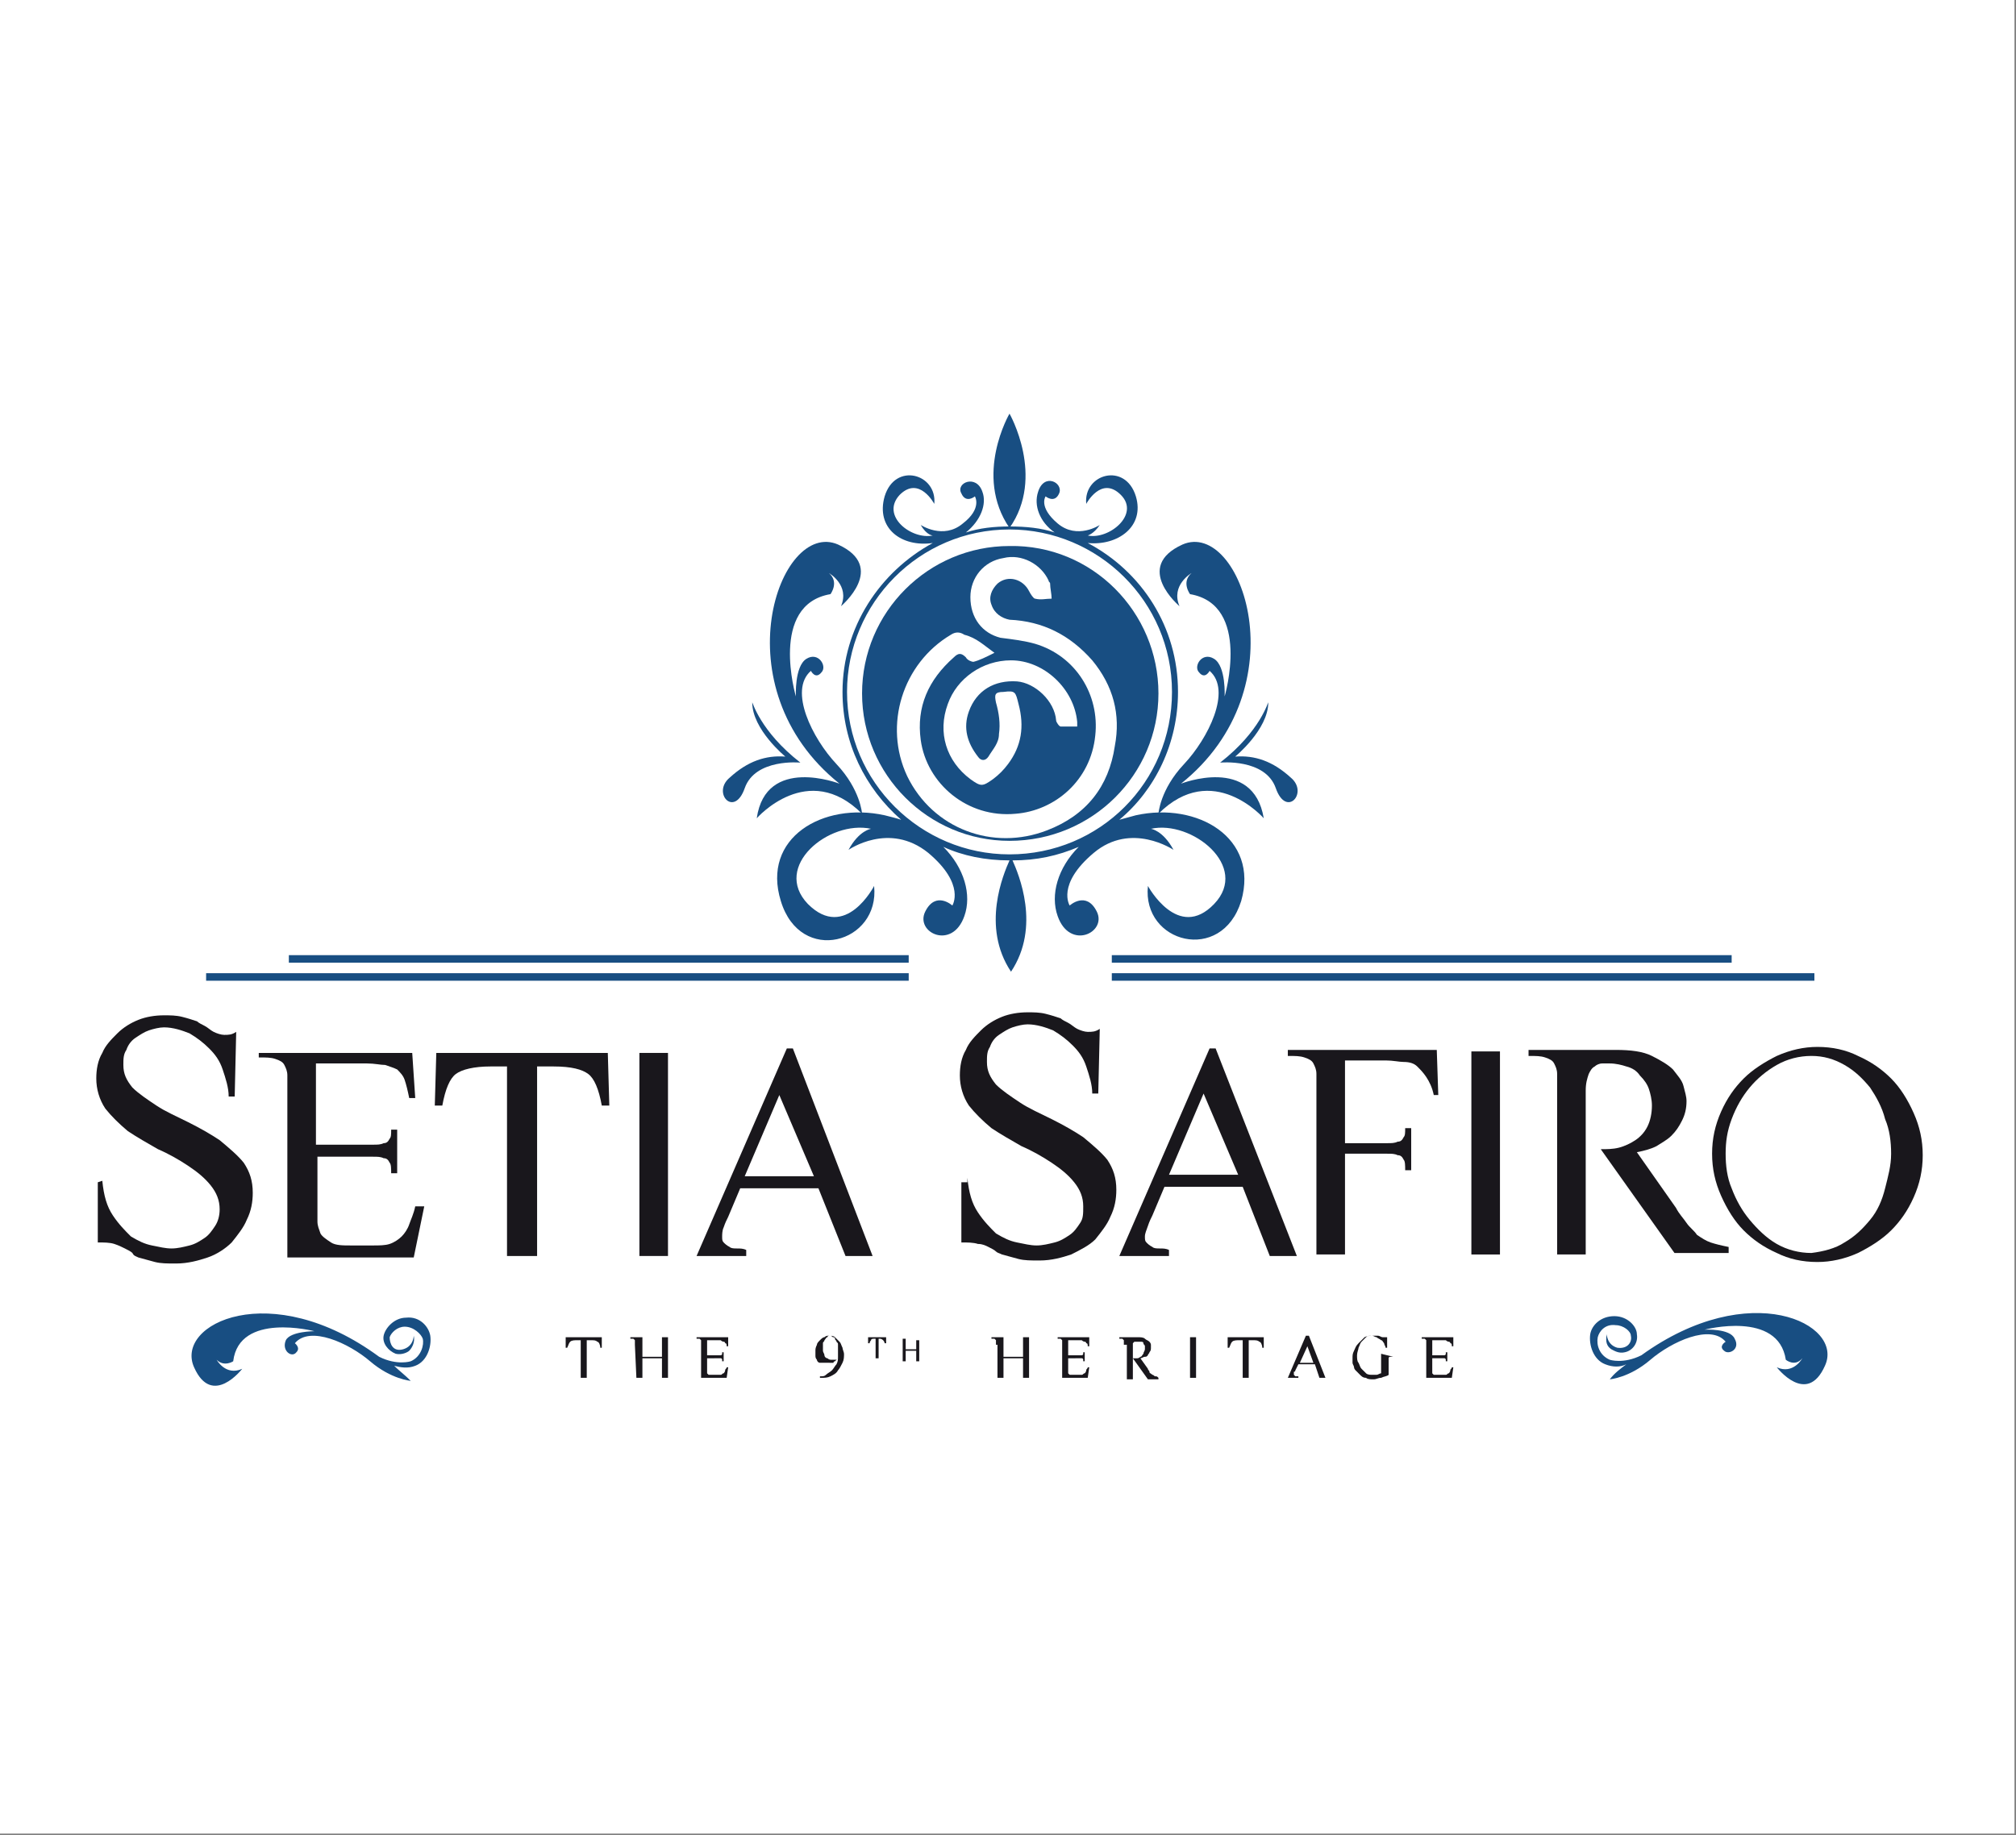 <?xml version="1.0" encoding="utf-8"?>
<!-- Generator: Adobe Illustrator 23.1.0, SVG Export Plug-In . SVG Version: 6.00 Build 0)  -->
<svg version="1.1" id="Layer_1" xmlns="http://www.w3.org/2000/svg" xmlns:xlink="http://www.w3.org/1999/xlink" x="0px" y="0px"
	 viewBox="0 0 134 122" style="enable-background:new 0 0 134 122;" xml:space="preserve">
<rect x="0" y="0" width="134" height="122" fill="#808080" stroke="none"/>
<style type="text/css">
	.st0{fill:#FFFFFF;}
	.st1{fill:#184E82;}
	.st2{fill:#19171C;}
</style>
<rect x="-0.1" y="-0.1" class="st0" width="134" height="122"/>
<g>
	<g>
		<rect x="19.2" y="63.5" class="st1" width="41.2" height="0.5"/>
		<rect x="13.7" y="64.7" class="st1" width="46.7" height="0.5"/>
		<rect x="73.9" y="63.5" class="st1" width="41.2" height="0.5"/>
		<rect x="73.9" y="64.7" class="st1" width="46.7" height="0.5"/>
	</g>
	<g>
		<path class="st1" d="M28.6,88.8c-0.1-0.6-0.7-1.3-1.6-1.2c-0.8,0-1.4,0.7-1.5,1.2s0.3,1,0.8,1.2c0.4,0.1,0.8-0.1,0.9-0.2
			c0.2-0.2,0.4-0.6,0.3-1c0,0,0,0.7-0.7,0.9c-0.7,0.2-0.9-0.4-0.9-0.8c0.1-0.3,0.5-0.7,1-0.7c0.6,0,1.1,0.5,1.2,0.8
			c0.1,0.4-0.1,1.2-0.8,1.5c0,0-0.9,0.3-2.1-0.3C18,84.9,11.6,88,12.9,90.9c1.2,2.7,3.2,0.1,3.2,0.1c-1.1,0.5-1.7-0.6-1.7-0.6
			c0.5,0.5,1.1,0.1,1.1,0.1c0.4-3.3,5.4-2,5.4-2s-1.6,0-1.9,0.6c-0.3,0.7,0.4,1.2,0.7,0.8c0.3-0.3-0.1-0.6-0.1-0.6
			c1-1.2,3.6,0,5,1.2s2.7,1.3,2.7,1.3c-0.4-0.4-0.8-0.7-1.1-1c0.4,0.1,0.9,0.2,1.4,0C28.4,90.5,28.7,89.5,28.6,88.8"/>
		<path class="st1" d="M109.1,90.1c-1.2,0.6-2.1,0.3-2.1,0.3c-0.7-0.3-0.9-1-0.8-1.5c0.1-0.4,0.5-0.9,1.2-0.8c0.5,0,1,0.4,1,0.7
			c0.1,0.4-0.2,0.9-0.9,0.8c-0.7-0.2-0.7-0.9-0.7-0.9c-0.1,0.5,0,0.8,0.3,1c0.2,0.1,0.5,0.3,0.9,0.2c0.5-0.1,0.9-0.6,0.8-1.2
			c0-0.5-0.6-1.2-1.5-1.2s-1.5,0.6-1.6,1.2c-0.1,0.7,0.2,1.7,1,2c0.5,0.2,1,0.2,1.4,0c-0.4,0.3-0.8,0.6-1.1,1c0,0,1.3-0.1,2.7-1.3
			c1.4-1.2,4-2.4,5-1.2c0,0-0.5,0.3-0.1,0.6c0.3,0.3,1.1-0.1,0.7-0.8c-0.3-0.7-2-0.6-2-0.6s4.9-1.3,5.4,2c0,0,0.6,0.5,1.1-0.1
			c0,0-0.6,1.1-1.7,0.6c0,0,2,2.6,3.2-0.1C122.6,88,116.3,84.9,109.1,90.1"/>
	</g>
	<g>
		<path class="st2" d="M6.8,78.5c0.1,1,0.3,1.7,0.7,2.3c0.4,0.6,0.8,1,1.2,1.4c0.5,0.3,0.9,0.5,1.4,0.6S11,83,11.4,83
			c0.4,0,0.8-0.1,1.2-0.2s0.7-0.3,1-0.5s0.5-0.5,0.7-0.8s0.3-0.7,0.3-1.1c0-0.6-0.2-1.1-0.6-1.6c-0.4-0.5-0.9-0.9-1.5-1.3
			s-1.3-0.8-2-1.1c-0.7-0.4-1.4-0.8-2-1.2c-0.6-0.5-1.1-1-1.5-1.5c-0.4-0.6-0.6-1.3-0.6-2c0-0.6,0.1-1.2,0.4-1.7
			c0.2-0.5,0.6-0.9,1-1.3s0.9-0.7,1.4-0.9s1.1-0.3,1.7-0.3c0.4,0,0.8,0,1.2,0.1s0.7,0.2,1,0.3c0.1,0.1,0.3,0.2,0.5,0.3
			c0.2,0.1,0.4,0.3,0.6,0.4c0.2,0.1,0.5,0.2,0.7,0.2c0.3,0,0.5,0,0.8-0.2l-0.1,4.3h-0.4c0-0.6-0.2-1.2-0.4-1.8
			c-0.2-0.6-0.5-1-0.9-1.4s-0.8-0.7-1.3-1c-0.5-0.2-1.1-0.4-1.7-0.4c-0.3,0-0.7,0.1-1,0.2S9.3,68.8,9,69c-0.3,0.2-0.5,0.5-0.6,0.8
			c-0.2,0.3-0.2,0.6-0.2,1c0,0.6,0.2,1,0.6,1.5c0.4,0.4,1,0.8,1.6,1.2c0.6,0.4,1.3,0.7,2.1,1.1c0.8,0.4,1.5,0.8,2.1,1.2
			c0.6,0.5,1.2,1,1.6,1.5c0.4,0.6,0.6,1.2,0.6,2c0,0.6-0.1,1.2-0.4,1.8c-0.2,0.5-0.6,1-1,1.5c-0.4,0.4-1,0.8-1.6,1S12.5,84,11.7,84
			c-0.6,0-1,0-1.4-0.1s-0.7-0.2-1.1-0.3c-0.2-0.1-0.3-0.1-0.4-0.3c-0.1-0.1-0.3-0.2-0.5-0.3c-0.2-0.1-0.4-0.2-0.7-0.3
			c-0.3-0.1-0.7-0.1-1.1-0.1v-4L6.8,78.5L6.8,78.5z"/>
		<path class="st2" d="M21.1,76.1h2.7h1c0.3,0,0.5,0,0.7-0.1c0.2,0,0.3-0.1,0.4-0.3c0.1-0.1,0.1-0.3,0.1-0.6h0.4V78H26
			c0-0.3,0-0.6-0.1-0.7c-0.1-0.2-0.2-0.3-0.4-0.3c-0.2-0.1-0.4-0.1-0.7-0.1h-1h-2.7v3.6c0,0.2,0,0.4,0,0.7c0,0.3,0.1,0.5,0.2,0.8
			c0.1,0.2,0.4,0.4,0.7,0.6c0.3,0.2,0.8,0.2,1.3,0.2h1.5c0.4,0,0.8,0,1.1-0.1c0.3-0.1,0.6-0.3,0.8-0.5c0.2-0.2,0.4-0.5,0.5-0.8
			s0.3-0.7,0.4-1.2h0.6l-0.7,3.4h-8.4v-11c0-0.4,0-0.8,0-1.1c0-0.3-0.1-0.5-0.2-0.7s-0.3-0.3-0.6-0.4c-0.3-0.1-0.6-0.1-1.1-0.1V70
			h10.2l0.2,3h-0.4c-0.1-0.5-0.2-0.9-0.3-1.2c-0.1-0.3-0.3-0.5-0.5-0.7c-0.2-0.1-0.5-0.2-0.8-0.3c-0.3,0-0.7-0.1-1.2-0.1H21v5.4
			H21.1z"/>
		<path class="st2" d="M33.7,70.9h-1.1c-1.1,0-1.9,0.2-2.3,0.5s-0.7,1-0.9,2.1h-0.5L29,70h11.4l0.1,3.5H40c-0.2-1.1-0.5-1.8-0.9-2.1
			c-0.4-0.3-1.1-0.5-2.3-0.5h-1.1v12.6h-2V70.9z"/>
		<rect x="42.5" y="70" class="st2" width="1.9" height="13.5"/>
		<path class="st2" d="M54.4,79h-5.2l-0.8,1.9c-0.1,0.2-0.2,0.4-0.3,0.7C48,81.8,48,82.1,48,82.2c0,0.2,0,0.3,0.1,0.4
			s0.2,0.2,0.4,0.3C48.6,83,48.8,83,49,83s0.4,0,0.6,0.1v0.4h-3.3l6-13.8h0.4L58,83.5h-1.8L54.4,79z M51.8,72.8l-2.3,5.4h4.6
			L51.8,72.8z"/>
		<path class="st2" d="M64.3,78.3c0.1,1,0.3,1.7,0.7,2.3c0.4,0.6,0.8,1,1.2,1.4c0.5,0.3,0.9,0.5,1.4,0.6s0.9,0.2,1.3,0.2
			s0.8-0.1,1.2-0.2c0.4-0.1,0.7-0.3,1-0.5s0.5-0.5,0.7-0.8C72,81,72,80.7,72,80.2c0-0.6-0.2-1.1-0.6-1.6s-0.9-0.9-1.5-1.3
			s-1.3-0.8-2-1.1c-0.7-0.4-1.4-0.8-2-1.2c-0.6-0.5-1.1-1-1.5-1.5c-0.4-0.6-0.6-1.3-0.6-2c0-0.6,0.1-1.2,0.4-1.7
			c0.2-0.5,0.6-0.9,1-1.3s0.9-0.7,1.4-0.9c0.5-0.2,1.1-0.3,1.7-0.3c0.4,0,0.8,0,1.2,0.1c0.4,0.1,0.7,0.2,1,0.3
			c0.1,0.1,0.3,0.2,0.5,0.3c0.2,0.1,0.4,0.3,0.6,0.4s0.5,0.2,0.7,0.2c0.3,0,0.5,0,0.8-0.2L73,72.7h-0.4c0-0.6-0.2-1.2-0.4-1.8
			c-0.2-0.6-0.5-1-0.9-1.4s-0.8-0.7-1.3-1c-0.5-0.2-1.1-0.4-1.7-0.4c-0.3,0-0.7,0.1-1,0.2s-0.6,0.3-0.9,0.5s-0.5,0.5-0.6,0.8
			c-0.2,0.3-0.2,0.6-0.2,1c0,0.6,0.2,1,0.6,1.5c0.4,0.4,1,0.8,1.6,1.2c0.6,0.4,1.3,0.7,2.1,1.1c0.8,0.4,1.5,0.8,2.1,1.2
			c0.6,0.5,1.2,1,1.6,1.5c0.4,0.6,0.6,1.2,0.6,2c0,0.6-0.1,1.2-0.4,1.8c-0.2,0.5-0.6,1-1,1.5c-0.4,0.4-1,0.7-1.6,1
			c-0.6,0.2-1.3,0.4-2.1,0.4c-0.6,0-1,0-1.4-0.1s-0.7-0.2-1.1-0.3c-0.2-0.1-0.3-0.1-0.4-0.2s-0.3-0.2-0.5-0.3
			c-0.2-0.1-0.4-0.2-0.7-0.2c-0.3-0.1-0.7-0.1-1.1-0.1v-4h0.4V78.3z"/>
		<path class="st2" d="M82.6,78.9h-5.2l-0.8,1.9c-0.1,0.2-0.2,0.4-0.3,0.7c-0.1,0.3-0.2,0.5-0.2,0.7s0,0.3,0.1,0.4s0.2,0.2,0.4,0.3
			c0.1,0.1,0.3,0.1,0.5,0.1s0.4,0,0.6,0.1v0.4h-3.3l6-13.8h0.4l5.4,13.8h-1.8L82.6,78.9z M80,72.7l-2.3,5.4h4.6L80,72.7z"/>
		<path class="st2" d="M87.5,72.5c0-0.4,0-0.8,0-1.1c0-0.3-0.1-0.5-0.2-0.7s-0.3-0.3-0.6-0.4c-0.3-0.1-0.6-0.1-1.1-0.1v-0.4h9.9
			l0.1,3h-0.3c-0.1-0.5-0.3-0.9-0.5-1.2c-0.2-0.3-0.4-0.5-0.6-0.7s-0.5-0.3-0.9-0.3c-0.3,0-0.7-0.1-1.2-0.1h-2.7V76h1.8h1
			c0.3,0,0.5,0,0.7-0.1c0.2,0,0.3-0.1,0.4-0.3c0.1-0.1,0.1-0.3,0.1-0.6h0.4v2.8h-0.4c0-0.3,0-0.6-0.1-0.7c-0.1-0.2-0.2-0.3-0.4-0.3
			c-0.2-0.1-0.4-0.1-0.7-0.1h-1h-1.8v6.7h-1.9C87.5,83.4,87.5,72.5,87.5,72.5z"/>
		<rect x="97.8" y="69.9" class="st2" width="1.9" height="13.5"/>
		<path class="st2" d="M103.5,72.5c0-0.4,0-0.8,0-1.1c0-0.3-0.1-0.5-0.2-0.7s-0.3-0.3-0.6-0.4c-0.3-0.1-0.6-0.1-1.1-0.1v-0.4h5.8
			c1,0,1.8,0.1,2.4,0.4s1.1,0.6,1.4,0.9c0.3,0.4,0.6,0.7,0.7,1.1s0.2,0.7,0.2,1c0,0.5-0.1,0.9-0.3,1.3c-0.2,0.4-0.4,0.7-0.7,1
			c-0.3,0.3-0.7,0.5-1,0.7c-0.4,0.2-0.8,0.3-1.3,0.4l2.6,3.7c0.2,0.4,0.5,0.7,0.7,1s0.5,0.5,0.7,0.8c0.3,0.2,0.6,0.4,0.9,0.5
			s0.7,0.2,1.2,0.3v0.4h-3.6l-4.9-6.9c0.4,0,0.8,0,1.2-0.1c0.4-0.1,0.8-0.3,1.1-0.5c0.3-0.2,0.6-0.5,0.8-0.9
			c0.2-0.4,0.3-0.9,0.3-1.4c0-0.4-0.1-0.8-0.2-1.1c-0.1-0.3-0.3-0.6-0.6-0.9c-0.2-0.3-0.5-0.5-0.9-0.6c-0.3-0.1-0.7-0.2-1.1-0.2
			c-0.1,0-0.3,0-0.5,0s-0.4,0.1-0.5,0.2c-0.2,0.1-0.3,0.3-0.4,0.5c-0.1,0.3-0.2,0.6-0.2,1.1v10.9h-1.9V72.5z"/>
		<path class="st2" d="M114.4,73.9c0.4-0.9,0.9-1.6,1.5-2.2s1.4-1.1,2.2-1.5c0.9-0.4,1.8-0.6,2.7-0.6c1,0,1.9,0.2,2.7,0.6
			c0.9,0.4,1.6,0.9,2.2,1.5s1.1,1.4,1.5,2.3s0.6,1.8,0.6,2.8s-0.2,1.9-0.6,2.8s-0.9,1.6-1.5,2.2s-1.4,1.1-2.2,1.5
			c-0.9,0.4-1.8,0.6-2.7,0.6c-1,0-1.9-0.2-2.7-0.6c-0.9-0.4-1.6-0.9-2.2-1.5s-1.1-1.4-1.5-2.3s-0.6-1.8-0.6-2.8
			C113.8,75.7,114,74.8,114.4,73.9 M122.6,82.6c0.7-0.4,1.2-0.9,1.7-1.5s0.8-1.3,1-2.1c0.2-0.8,0.4-1.5,0.4-2.3s-0.1-1.6-0.4-2.3
			c-0.2-0.8-0.6-1.5-1-2.1c-0.5-0.6-1-1.1-1.7-1.5s-1.4-0.6-2.2-0.6c-0.8,0-1.6,0.2-2.3,0.6c-0.7,0.4-1.3,0.9-1.8,1.5
			s-0.9,1.3-1.2,2.1c-0.3,0.8-0.4,1.5-0.4,2.3s0.1,1.6,0.4,2.3c0.3,0.8,0.7,1.5,1.2,2.1s1.1,1.2,1.8,1.6c0.7,0.4,1.5,0.6,2.3,0.6
			C121.2,83.2,122,83,122.6,82.6"/>
	</g>
	<g>
		<path class="st2" d="M38.6,89.1h-0.2c-0.2,0-0.4,0-0.5,0.1s-0.1,0.2-0.2,0.4h-0.1v-0.7H40v0.7h-0.1c0-0.2-0.1-0.4-0.2-0.4
			c-0.1-0.1-0.2-0.1-0.5-0.1H39v2.5h-0.4V89.1z"/>
		<path class="st2" d="M42.2,89.4c0-0.1,0-0.2,0-0.2c0-0.1,0-0.1,0-0.1L42.1,89c-0.1,0-0.1,0-0.2,0v-0.1h0.8v1.3H44v-1.3h0.4v2.7H44
			v-1.3h-1.3v1.3h-0.4L42.2,89.4L42.2,89.4z"/>
		<path class="st2" d="M47,90.1h0.5h0.2c0.1,0,0.1,0,0.2,0c0,0,0.1,0,0.1-0.1v-0.1h0.1v0.6H48c0-0.1,0-0.1,0-0.1s0-0.1-0.1-0.1h-0.1
			h-0.2H47V91v0.1c0,0.1,0,0.1,0,0.2l0.1,0.1c0.1,0,0.2,0,0.3,0h0.3c0.1,0,0.2,0,0.2,0c0.1,0,0.1-0.1,0.2-0.1c0,0,0.1-0.1,0.1-0.2
			s0.1-0.1,0.1-0.2h0.1l-0.1,0.7h-1.7v-2.2c0-0.1,0-0.2,0-0.2c0-0.1,0-0.1,0-0.1L46.5,89c-0.1,0-0.1,0-0.2,0v-0.1h2.1v0.6h-0.1
			c0-0.1,0-0.2-0.1-0.2c0-0.1-0.1-0.1-0.1-0.1s-0.1,0-0.2-0.1c-0.1,0-0.1,0-0.2,0H47V90.1z"/>
		<path class="st2" d="M54.5,90.6c-0.1,0-0.2-0.1-0.2-0.2c-0.1-0.1-0.1-0.2-0.1-0.3c0-0.1,0-0.2,0-0.3c0-0.1,0-0.2,0.1-0.4
			c0-0.1,0.1-0.2,0.2-0.3c0.1-0.1,0.2-0.2,0.3-0.2c0.1-0.1,0.2-0.1,0.3-0.1s0.3,0,0.4,0.1c0.1,0.1,0.2,0.2,0.3,0.3
			c0.1,0.1,0.1,0.2,0.2,0.4c0,0.1,0.1,0.3,0.1,0.4c0,0.2,0,0.4-0.1,0.6s-0.2,0.4-0.3,0.5c-0.1,0.2-0.3,0.3-0.5,0.4s-0.4,0.1-0.6,0.1
			h-0.1v-0.1c0.2,0,0.3,0,0.4-0.1c0.1-0.1,0.3-0.2,0.4-0.3c0.1-0.1,0.2-0.3,0.3-0.4c0.1-0.2,0.1-0.3,0.1-0.5c0-0.1,0-0.1,0-0.2
			s0-0.1,0-0.2c0,0,0-0.1,0-0.2s0-0.1,0-0.2s0-0.1-0.1-0.2c0-0.1-0.1-0.1-0.1-0.2s-0.1-0.1-0.1-0.1c-0.1,0-0.1-0.1-0.2-0.1
			c-0.1,0-0.2,0-0.2,0.1c-0.1,0-0.1,0.1-0.2,0.2c0,0.1-0.1,0.1-0.1,0.2s0,0.2,0,0.2c0,0.1,0,0.2,0,0.3c0,0.1,0.1,0.2,0.1,0.3
			c0,0.1,0.1,0.2,0.2,0.2c0.1,0.1,0.2,0.1,0.3,0.1s0.1,0,0.2,0c0.1,0,0.1,0,0.2-0.1l-0.1,0.1l-0.1,0.1c0,0-0.1,0-0.1,0.1
			c-0.1,0-0.1,0-0.1,0C54.7,90.6,54.6,90.6,54.5,90.6"/>
		<path class="st2" d="M58.2,89L58.2,89c-0.2,0-0.3,0-0.3,0.1c0,0-0.1,0.1-0.1,0.2h-0.1v-0.4h1.2v0.4h-0.1c0-0.1-0.1-0.2-0.1-0.2
			S58.6,89,58.5,89h-0.1v1.3h-0.2C58.2,90.3,58.2,89,58.2,89z"/>
		<path class="st2" d="M60,89.2L60,89.2V89c0,0,0,0-0.1,0h-0.1l0,0h0.4v0.7h0.7v-0.6h0.2v1.4h-0.2v-0.7h-0.7v0.7H60V89.2z"/>
		<path class="st2" d="M66.2,89.4c0-0.1,0-0.2,0-0.2c0-0.1,0-0.1,0-0.1L66.1,89c-0.1,0-0.1,0-0.2,0v-0.1h0.8v1.3H68v-1.3h0.4v2.7H68
			v-1.3h-1.3v1.3h-0.4v-2.2H66.2z"/>
		<path class="st2" d="M71,90.1h0.5h0.2c0.1,0,0.1,0,0.2,0c0,0,0.1,0,0.1-0.1v-0.1h0.1v0.6H72c0-0.1,0-0.1,0-0.1s0-0.1-0.1-0.1h-0.1
			h-0.2H71V91v0.1c0,0.1,0,0.1,0,0.2l0.1,0.1c0.1,0,0.2,0,0.3,0h0.3c0.1,0,0.2,0,0.2,0c0.1,0,0.1-0.1,0.2-0.1c0,0,0.1-0.1,0.1-0.2
			s0.1-0.1,0.1-0.2h0.1l-0.1,0.7h-1.7v-2.2c0-0.1,0-0.2,0-0.2c0-0.1,0-0.1,0-0.1L70.5,89c-0.1,0-0.1,0-0.2,0v-0.1h2.1v0.6h-0.1
			c0-0.1,0-0.2-0.1-0.2c0-0.1-0.1-0.1-0.1-0.1s-0.1,0-0.2-0.1c-0.1,0-0.1,0-0.2,0H71V90.1z"/>
		<path class="st2" d="M74.7,89.4c0-0.1,0-0.2,0-0.2c0-0.1,0-0.1,0-0.1L74.6,89c-0.1,0-0.1,0-0.2,0v-0.1h1.2c0.2,0,0.4,0,0.5,0.1
			s0.2,0.1,0.3,0.2c0.1,0.1,0.1,0.2,0.1,0.2c0,0.1,0,0.2,0,0.2c0,0.1,0,0.2-0.1,0.3c0,0.1-0.1,0.1-0.1,0.2c-0.1,0.1-0.1,0.1-0.2,0.1
			s-0.2,0.1-0.3,0.1l0.5,0.7c0,0.1,0.1,0.1,0.1,0.2s0.1,0.1,0.2,0.2c0.1,0,0.1,0.1,0.2,0.1s0.1,0,0.2,0.1v0.1h-0.7l-1-1.4
			c0.1,0,0.2,0,0.3,0c0.1,0,0.2-0.1,0.2-0.1c0.1,0,0.1-0.1,0.2-0.2c0-0.1,0.1-0.2,0.1-0.3c0-0.1,0-0.2,0-0.2c0-0.1-0.1-0.1-0.1-0.2
			s-0.1-0.1-0.2-0.1s-0.1,0-0.2,0h-0.1h-0.1l-0.1,0.1c0,0.1,0,0.1,0,0.2v2.2h-0.4v-2.3H74.7z"/>
		<rect x="79.1" y="88.9" class="st2" width="0.4" height="2.7"/>
		<path class="st2" d="M82.6,89.1h-0.2c-0.2,0-0.4,0-0.5,0.1s-0.1,0.2-0.2,0.4h-0.1v-0.7H84v0.7h-0.1c0-0.2-0.1-0.4-0.2-0.4
			c-0.1-0.1-0.2-0.1-0.5-0.1H83v2.5h-0.4V89.1z"/>
		<path class="st2" d="M87.4,90.7h-1.1l-0.2,0.4c0,0,0,0.1-0.1,0.1c0,0.1,0,0.1,0,0.1v0.1c0,0,0,0,0.1,0.1h0.1h0.1v0.1h-0.7l1.2-2.8
			H87l1.1,2.8h-0.4L87.4,90.7z M86.9,89.5l-0.5,1.1h0.9L86.9,89.5z"/>
		<path class="st2" d="M92.6,90.2c-0.1,0-0.1,0-0.2,0c0,0-0.1,0-0.1,0.1v0.1c0,0,0,0.1,0,0.2v0.8c-0.1,0.1-0.3,0.1-0.5,0.2
			c-0.2,0-0.3,0.1-0.5,0.1s-0.4,0-0.5-0.1c-0.2,0-0.3-0.1-0.4-0.2s-0.2-0.2-0.3-0.3c0,0-0.1-0.1-0.1-0.2s-0.1-0.2-0.1-0.3
			c0-0.1,0-0.2,0-0.3c0-0.2,0-0.3,0.1-0.5s0.1-0.3,0.3-0.5c0.1-0.1,0.3-0.3,0.4-0.4c0.2-0.1,0.4-0.1,0.6-0.1c0.1,0,0.2,0,0.3,0
			c0.1,0,0.2,0.1,0.3,0.1l0,0H92h0.1h0.1v0.7h-0.1c0-0.1-0.1-0.2-0.1-0.3c-0.1-0.1-0.1-0.2-0.2-0.2c-0.1-0.1-0.2-0.1-0.3-0.2
			c-0.1,0-0.2-0.1-0.3-0.1c-0.2,0-0.3,0-0.4,0.1s-0.2,0.2-0.3,0.3c-0.1,0.1-0.1,0.2-0.2,0.4c0,0.1-0.1,0.3-0.1,0.5s0,0.4,0.1,0.5
			c0.1,0.2,0.1,0.3,0.2,0.4s0.2,0.2,0.3,0.3c0.1,0.1,0.3,0.1,0.4,0.1s0.2,0,0.3,0c0.1,0,0.2-0.1,0.3-0.1V90L92.6,90.2L92.6,90.2z"/>
		<path class="st2" d="M95.1,90.1h0.5h0.2c0.1,0,0.1,0,0.2,0c0,0,0.1,0,0.1-0.1v-0.1h0.1v0.6h-0.1c0-0.1,0-0.1,0-0.1s0-0.1-0.1-0.1
			h-0.1h-0.2h-0.5V91v0.1c0,0.1,0,0.1,0,0.2l0.1,0.1c0.1,0,0.2,0,0.3,0h0.3c0.1,0,0.2,0,0.2,0c0.1,0,0.1-0.1,0.2-0.1
			c0,0,0.1-0.1,0.1-0.2s0.1-0.1,0.1-0.2h0.1l-0.1,0.7h-1.7v-2.2c0-0.1,0-0.2,0-0.2c0-0.1,0-0.1,0-0.1L94.7,89c-0.1,0-0.1,0-0.2,0
			v-0.1h2.1v0.6h-0.1c0-0.1,0-0.2-0.1-0.2c0-0.1-0.1-0.1-0.1-0.1s-0.1,0-0.2-0.1c-0.1,0-0.1,0-0.2,0h-0.7v1H95.1z"/>
	</g>
	<g>
		<path class="st1" d="M67.1,35.1c-2.4-3.5,0-7.6,0-7.6S69.5,31.7,67.1,35.1"/>
		<path class="st1" d="M77,46.1c0,5.4-4.4,9.8-9.9,9.8c-5.4,0-9.8-4.4-9.8-9.8s4.4-9.8,9.8-9.8C72.6,36.2,77,40.7,77,46.1"/>
		<path class="st1" d="M50.3,54.4c0,0,3.4-3.9,7-0.3c0,0-0.1-1.6-1.7-3.3c-1.6-1.7-3.2-4.9-1.7-6.2c0,0,0.3,0.6,0.7,0.1
			c0.4-0.4-0.2-1.4-1-0.9s-0.7,2.5-0.7,2.5s-1.8-6.1,2.3-6.8c0,0,0.6-0.8-0.1-1.4c0,0,1.4,0.8,0.8,2.2c0,0,3.1-2.6-0.2-4.1
			c-3.9-1.7-7.9,9.5,0.1,15.9C55.8,52.1,50.9,50.2,50.3,54.4"/>
		<path class="st1" d="M53.2,50.7c0,0-3-0.3-3.7,1.7s-2.2,0.3-1-0.7c1.2-1.1,2.4-1.5,3.7-1.4c0,0-2.2-1.8-2.2-3.6
			C50,46.6,50.5,48.6,53.2,50.7"/>
		<path class="st1" d="M84,54.4c0,0-3.4-3.9-7-0.3c0,0,0.1-1.6,1.7-3.3s3.2-4.9,1.7-6.2c0,0-0.3,0.6-0.7,0.1c-0.4-0.4,0.2-1.4,1-0.9
			s0.7,2.5,0.7,2.5s1.8-6.1-2.3-6.8c0,0-0.6-0.8,0.1-1.4c0,0-1.4,0.8-0.8,2.2c0,0-3.1-2.6,0.2-4.1c3.9-1.7,7.9,9.5-0.1,15.9
			C78.5,52.1,83.3,50.2,84,54.4"/>
		<path class="st1" d="M81.1,50.7c0,0,3-0.3,3.7,1.7s2.2,0.3,1-0.7c-1.2-1.1-2.4-1.5-3.7-1.4c0,0,2.2-1.8,2.2-3.6
			C84.3,46.6,83.8,48.6,81.1,50.7"/>
		<path class="st1" d="M75.5,54.2c-0.4,0.1-0.7,0.2-1.1,0.3c2.4-2,3.9-5.1,3.9-8.5c0-4.3-2.4-8-6-9.9c2,0.2,3.8-1.1,3.2-3.1
			c-0.7-2.3-3.5-1.5-3.3,0.5c0,0,1-1.9,2.3-0.6c1.3,1.3-0.8,3-2.2,2.7c0,0,0.4-0.1,0.8-0.7c0,0-1.5,1-2.8-0.1
			C69,33.7,69.5,33,69.5,33s0.6,0.5,0.9-0.2s-1-1.4-1.4-0.1c-0.3,0.9,0.1,2,1.1,2.7c-0.9-0.3-1.9-0.4-3-0.4c-1,0-2,0.1-2.9,0.4
			c1-0.8,1.4-1.9,1.1-2.7c-0.4-1.2-1.8-0.6-1.4,0.1c0.3,0.7,0.9,0.2,0.9,0.2s0.5,0.8-0.8,1.8c-1.3,1.1-2.8,0.1-2.8,0.1
			c0.4,0.7,0.8,0.7,0.8,0.7c-1.4,0.3-3.5-1.3-2.2-2.7c1.3-1.3,2.3,0.6,2.3,0.6c0.2-2-2.6-2.8-3.3-0.5c-0.6,2.1,1.1,3.4,3.2,3.1
			c-3.5,1.9-6,5.6-6,9.9c0,3.4,1.5,6.4,3.9,8.5c-0.3-0.1-0.7-0.2-1.1-0.3c-4.1-0.9-8.2,1.5-6.9,5.7c1.3,4.3,6.6,2.8,6.2-1
			c0,0-1.9,3.7-4.4,1.2c-2.4-2.5,1.4-5.6,4.2-5c0,0-0.8,0.1-1.5,1.4c0,0,2.7-1.9,5.3,0.2c2.5,2.1,1.6,3.5,1.6,3.5s-1.1-1-1.8,0.4
			s1.8,2.6,2.6,0.3c0.5-1.4,0-3.2-1.4-4.6c1.3,0.6,2.8,0.9,4.4,0.9c-0.4,0.9-1.9,4.4,0.1,7.4c2-3,0.5-6.5,0.1-7.4
			c1.6,0,3-0.3,4.4-0.9c-1.4,1.4-1.9,3.2-1.4,4.6c0.8,2.3,3.3,1.1,2.6-0.3c-0.7-1.4-1.8-0.4-1.8-0.4s-0.9-1.4,1.6-3.5
			s5.3-0.2,5.3-0.2c-0.7-1.3-1.5-1.4-1.5-1.4c2.7-0.6,6.6,2.5,4.2,5s-4.4-1.2-4.4-1.2c-0.4,3.8,4.9,5.2,6.2,1
			C83.7,55.7,79.6,53.3,75.5,54.2 M67.1,56.8c-5.9,0-10.8-4.8-10.8-10.8c0-5.9,4.8-10.8,10.8-10.8C73,35.2,77.9,40,77.9,46
			S73.1,56.8,67.1,56.8"/>
		<path class="st0" d="M66.1,43.4c-0.6,0.3-1,0.5-1.4,0.6c-0.1,0-0.4-0.1-0.5-0.3c-0.3-0.3-0.5-0.3-0.8,0c-1.7,1.5-2.5,3.3-2.2,5.5
			c0.4,2.9,3.1,5.2,6.3,4.9c2.6-0.2,5-2.2,5.3-5.2c0.3-2.7-1.3-5.3-4-6.1c-0.7-0.2-1.5-0.3-2.3-0.4c-1.2-0.3-2-1.3-2-2.7
			c0-1.3,0.9-2.4,2.2-2.6c1.2-0.3,2.5,0.4,3,1.5c0,0.1,0.1,0.1,0.1,0.2c0,0.3,0.1,0.7,0.1,1c-0.4,0-0.7,0.1-1.1,0
			c-0.1,0-0.3-0.3-0.4-0.5c-0.4-0.8-1.4-1.1-2.1-0.5c-0.4,0.4-0.6,0.9-0.4,1.4c0.2,0.6,0.7,0.9,1.2,1c2.2,0.1,4,1,5.5,2.7
			c1.4,1.7,1.9,3.6,1.5,5.7c-0.4,2.7-1.9,4.6-4.5,5.6c-3.6,1.4-7.6-0.1-9.3-3.6c-1.6-3.4-0.3-7.5,2.9-9.4c0.3-0.2,0.6-0.2,0.9,0
			C64.9,42.4,65.4,42.9,66.1,43.4"/>
		<path class="st0" d="M71.6,48.3c-0.4,0-0.8,0-1.1,0c-0.1,0-0.3-0.3-0.3-0.4c-0.1-1.3-1.4-2.5-2.6-2.6c-1.5-0.1-2.7,0.6-3.2,2
			c-0.4,1.1-0.1,2.1,0.6,3c0.2,0.3,0.5,0.3,0.7,0c0.3-0.5,0.7-0.9,0.7-1.5c0.1-0.7,0-1.4-0.2-2.1c-0.1-0.5-0.1-0.7,0.5-0.7
			c0.8-0.1,0.8,0,1,0.8c0.4,1.5,0.2,2.8-0.7,4c-0.3,0.4-0.6,0.7-1,1c-0.7,0.5-0.8,0.5-1.5,0c-1.6-1.2-2.2-3.1-1.5-5
			c0.6-1.7,2.3-2.9,4.2-2.9c2.2,0,4.2,1.9,4.4,4.1C71.6,48.1,71.6,48.2,71.6,48.3"/>
	</g>
</g>
</svg>
